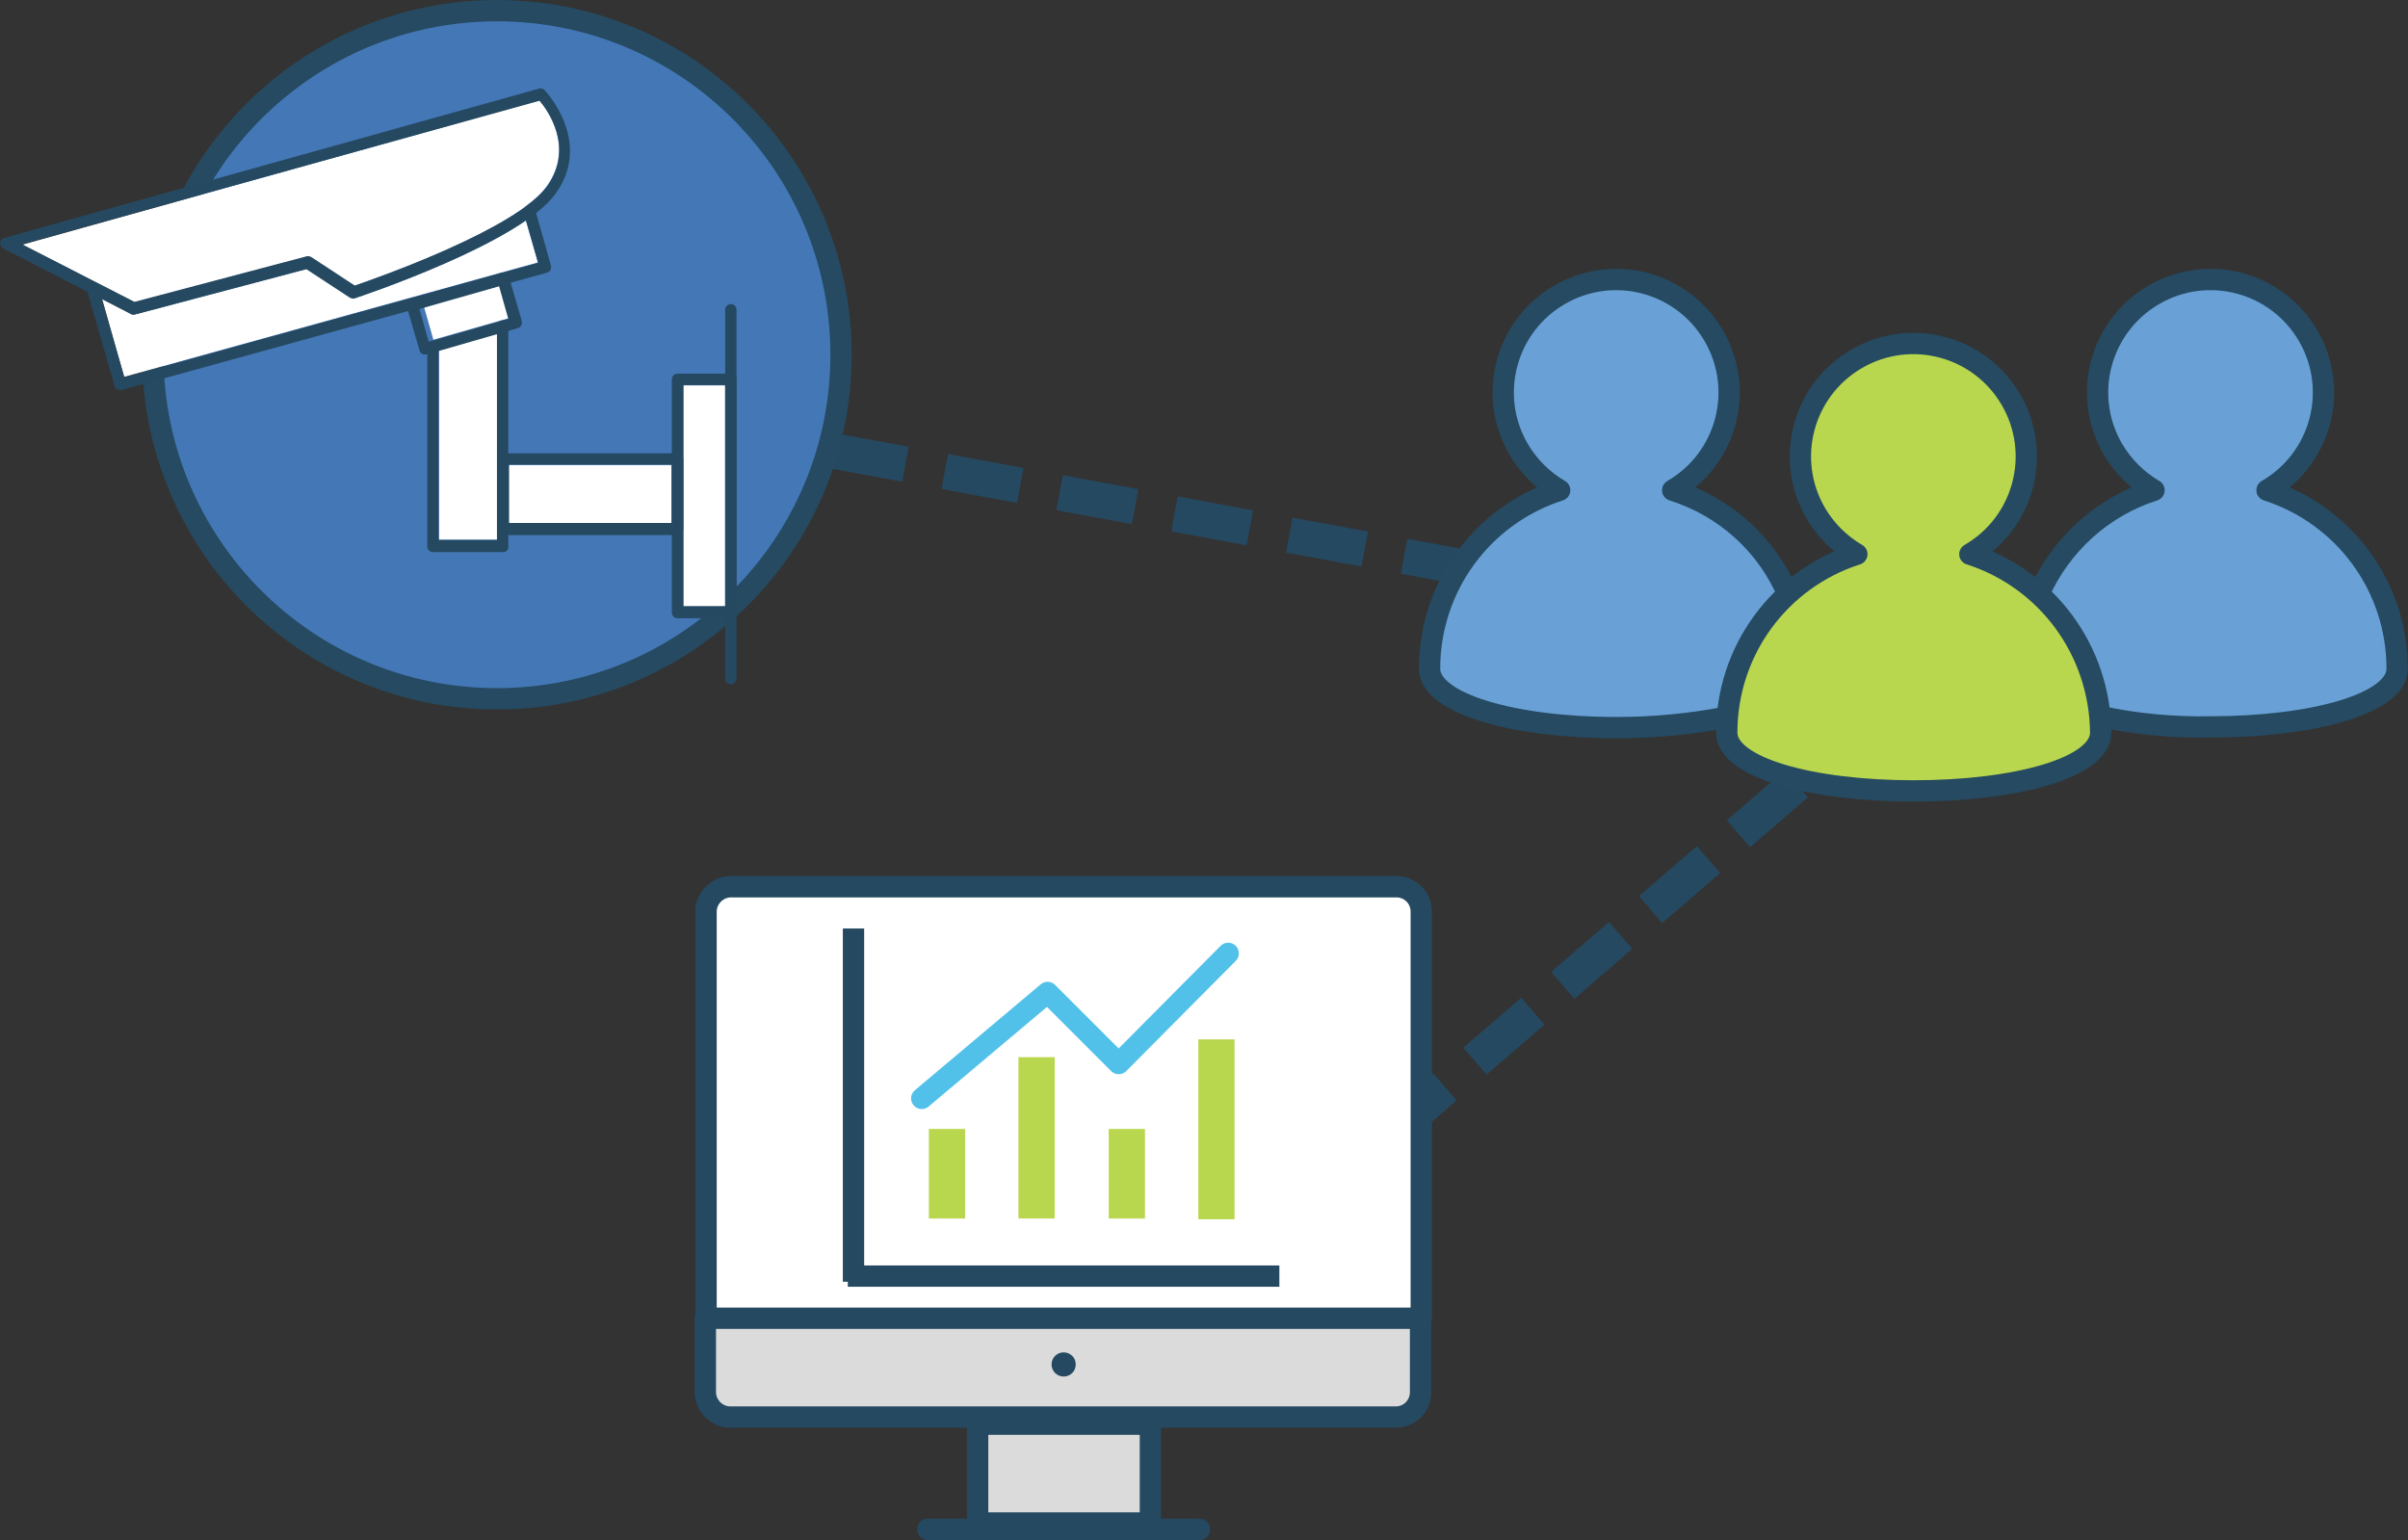 <?xml version="1.0" encoding="utf-8"?>
<!-- Generator: Adobe Illustrator 25.3.1, SVG Export Plug-In . SVG Version: 6.00 Build 0)  -->
<svg version="1.1" xmlns="http://www.w3.org/2000/svg" xmlns:xlink="http://www.w3.org/1999/xlink" x="0px" y="0px"
	 viewBox="0 0 338.7 216.7" style="enable-background:new 0 0 338.7 216.7;" xml:space="preserve">
<rect x="0" y="0" width="338.7" height="216.7" fill="#333333" stroke="none"/>
<style type="text/css">
	.st0{fill:#FFFFFF;}
	.st1{fill:none;stroke:#254961;stroke-width:5;stroke-linecap:square;}
	.st2{fill:none;stroke:#254961;stroke-width:5;stroke-linecap:square;stroke-dasharray:5.796,10.627;}
	.st3{fill:none;stroke:#254961;stroke-width:5;stroke-linecap:square;stroke-dasharray:5.759,10.558;}
	.st4{fill:#4477B6;stroke:#254A61;stroke-width:3;stroke-miterlimit:10;}
	.st5{fill:#254961;}
	.st6{fill:#69A0D6;stroke:#254A61;stroke-width:3;stroke-linecap:round;stroke-linejoin:round;}
	.st7{fill:#B9D64F;stroke:#254A61;stroke-width:3;stroke-linecap:round;stroke-linejoin:round;}
	.st8{fill:#DCDBDB;stroke:#254961;stroke-width:3;stroke-linecap:round;stroke-linejoin:round;}
	.st9{fill:#FFFFFF;stroke:#254961;stroke-width:3;stroke-linecap:round;stroke-linejoin:round;}
	.st10{fill:none;stroke:#254961;stroke-width:3;stroke-linecap:round;stroke-linejoin:round;}
	.st11{fill:none;stroke:#254961;stroke-width:3;stroke-linejoin:round;}
	.st12{fill:#B9D64F;}
	.st13{fill:none;stroke:#51C1E9;stroke-width:3;stroke-linecap:round;stroke-linejoin:round;}
</style>
<g id="Layer_6">
	<g>
		<line class="st0" x1="105.8" y1="61.4" x2="235.2" y2="85.3"/>
		<g>
			<line class="st1" x1="105.8" y1="61.4" x2="108.8" y2="61.9"/>
			<line class="st2" x1="119.2" y1="63.8" x2="227" y2="83.7"/>
			<line class="st1" x1="232.3" y1="84.7" x2="235.2" y2="85.3"/>
		</g>
	</g>
	<g>
		<line class="st0" x1="186.7" y1="167.2" x2="273.4" y2="92.3"/>
		<g>
			<line class="st1" x1="186.7" y1="167.2" x2="189" y2="165.2"/>
			<line class="st3" x1="197" y1="158.3" x2="267.1" y2="97.8"/>
			<line class="st1" x1="271.1" y1="94.3" x2="273.4" y2="92.3"/>
		</g>
	</g>
</g>
<g id="Layer_3">
	<circle class="st4" cx="69.9" cy="49.9" r="48.4"/>
</g>
<g id="Layer_2">
	<g id="Group_27" transform="translate(1618.254 -26.383)">
		
			<rect id="Rectangle_19" x="-1558.8" y="68.1" transform="matrix(0.961 -0.275 0.275 0.961 -79.333 -424.555)" class="st0" width="11.7" height="4.8"/>
		<path id="Path_32" class="st0" d="M-1544.3,57.4c-8.2,5.6-23.2,10.6-24,10.9c-0.2,0.1-0.5,0-0.7-0.1l-6.1-4l-24.2,6.4
			c-0.1,0-0.1,0-0.2,0c-0.1,0-0.3,0-0.4-0.1l-4-2.1l3.1,11l58.2-16.1L-1544.3,57.4z"/>
		<path id="Path_33" class="st0" d="M-1556.5,102.3h8.2v-29l-8.2,2.3V102.3z"/>
		<path id="Path_34" class="st0" d="M-1575.2,62.5c0.2-0.1,0.5,0,0.7,0.1l6.1,4c2.5-0.9,17-5.9,24-11.1c0.1-0.1,0.1-0.1,0.2-0.2
			c1.1-0.8,2.1-1.7,2.9-2.8c3.8-5.4,0.1-10.6-1.1-12l-72.7,20.3l15.8,8.1L-1575.2,62.5z"/>
		<path id="Path_35" class="st0" d="M-1522.1,91v20.7h5.9V80.6h-5.9V91z"/>
		<rect id="Rectangle_20" x="-1546.7" y="91.8" class="st0" width="22.9" height="8.2"/>
	</g>
	<g id="Group_28" transform="translate(1609.598 -31.331)">
		<path id="Path_36" class="st5" d="M-1592.7,86.2c-0.4,0-0.7-0.2-0.8-0.6l-3.9-13.6c-0.1-0.4,0.1-0.9,0.6-1c0.4-0.1,0.9,0.1,1,0.6
			c0,0,0,0,0,0l3.7,12.8l58.2-16.1l-2-7c-0.1-0.4,0.1-0.9,0.6-1c0.4-0.1,0.9,0.1,1,0.6l2.2,7.8c0.1,0.4-0.1,0.9-0.6,1c0,0,0,0,0,0
			l-59.8,16.5C-1592.5,86.2-1592.6,86.2-1592.7,86.2z"/>
		<path id="Path_37" class="st5" d="M-1590.8,75.6c-0.1,0-0.3,0-0.4-0.1l-17.9-9.2c-0.4-0.2-0.6-0.7-0.4-1.1
			c0.1-0.2,0.3-0.4,0.5-0.4l75.2-21c0.3-0.1,0.6,0,0.8,0.2c0.1,0.1,6.8,7.2,1.6,14.5c-4.9,7-27.4,14.5-28.3,14.8
			c-0.2,0.1-0.5,0-0.7-0.1l-6.1-4l-24.2,6.4C-1590.7,75.5-1590.8,75.6-1590.8,75.6z M-1606.5,65.7l15.8,8.1l24.2-6.4
			c0.2-0.1,0.5,0,0.7,0.1l6.1,4c3-1,22.8-8,27.1-14c3.8-5.4,0.1-10.6-1.1-12L-1606.5,65.7z"/>
		<path id="Path_38" class="st5" d="M-1549.8,81.2c-0.4,0-0.7-0.2-0.8-0.6l-1.8-6.2c-0.1-0.4,0.1-0.9,0.6-1c0,0,0,0,0,0l12.8-3.7
			c0.4-0.1,0.9,0.1,1,0.6l1.8,6.2c0.1,0.4-0.1,0.9-0.6,1c0,0,0,0,0,0l-12.8,3.7C-1549.7,81.2-1549.8,81.2-1549.8,81.2z
			 M-1550.6,74.8l1.3,4.6l11.2-3.2l-1.3-4.6L-1550.6,74.8z"/>
		<path id="Path_39" class="st5" d="M-1538.8,109h-9.9c-0.5,0-0.8-0.4-0.8-0.8c0,0,0,0,0,0V80.1c0-0.5,0.4-0.8,0.8-0.8
			c0.5,0,0.8,0.4,0.8,0.8v27.2h8.2V77.2c0-0.5,0.4-0.8,0.8-0.8c0.5,0,0.8,0.4,0.8,0.8v30.9C-1538,108.6-1538.4,109-1538.8,109z"/>
		<path id="Path_40" class="st5" d="M-1514.3,106.6h-24.5c-0.5,0-0.8-0.4-0.8-0.8c0,0,0,0,0,0v-9.9c0-0.5,0.4-0.8,0.8-0.8
			c0,0,0,0,0,0h24.5c0.5,0,0.8,0.4,0.8,0.8c0,0,0,0,0,0v9.9C-1513.5,106.2-1513.8,106.6-1514.3,106.6L-1514.3,106.6z M-1538,104.9
			h22.9v-8.2h-22.9V104.9z"/>
		<path id="Path_41" class="st5" d="M-1506.8,118.3h-7.5c-0.5,0-0.8-0.4-0.8-0.8c0,0,0,0,0,0V84.7c0-0.5,0.4-0.8,0.8-0.8
			c0,0,0,0,0,0h7.5c0.5,0,0.8,0.4,0.8,0.8v32.8C-1506,117.9-1506.3,118.3-1506.8,118.3z M-1513.5,116.6h5.9V85.5h-5.9V116.6z"/>
		<path id="Path_42" class="st5" d="M-1506.8,127.6c-0.5,0-0.8-0.4-0.8-0.8c0,0,0,0,0,0V74.9c0-0.5,0.4-0.8,0.8-0.8
			c0.5,0,0.8,0.4,0.8,0.8c0,0,0,0,0,0v51.8C-1506,127.2-1506.3,127.6-1506.8,127.6z"/>
	</g>
</g>
<g id="Layer_4">
	<g id="Group_38" transform="translate(844.175 -32.741)">
		<path id="Path_53" class="st6" d="M-548.9,133.5c5.1,1.1,10.4,1.6,15.6,1.5c14.5,0,26.3-3.3,26.3-8.2c0-11.5-7.4-21.6-18.3-25.1
			c7.6-4.4,10.2-14.1,5.8-21.7c-4.4-7.6-14.1-10.2-21.7-5.8c-7.6,4.4-10.2,14.1-5.8,21.7c1.4,2.4,3.4,4.4,5.8,5.8
			c-7.2,2.3-13.1,7.6-16.2,14.6"/>
		<path id="Path_54" class="st6" d="M-592.7,116.3c-3-7-8.9-12.3-16.2-14.6c7.6-4.4,10.2-14.1,5.8-21.7c-4.4-7.6-14.1-10.2-21.7-5.8
			c-7.6,4.4-10.2,14.1-5.8,21.7c1.4,2.4,3.4,4.4,5.8,5.8c-10.9,3.5-18.3,13.6-18.3,25.1c0,4.9,11.8,8.3,26.3,8.3
			c5.2,0,10.5-0.5,15.6-1.5"/>
		<path id="Path_52" class="st7" d="M-567.1,110.7c7.6-4.4,10.2-14.1,5.8-21.7c-4.4-7.6-14.1-10.2-21.7-5.8
			c-7.6,4.4-10.2,14.1-5.8,21.7c1.4,2.4,3.4,4.4,5.8,5.8c-10.9,3.5-18.3,13.6-18.3,25.1c0,4.9,11.8,8.2,26.3,8.2s26.3-3.3,26.3-8.2
			C-548.8,124.3-556.2,114.2-567.1,110.7z"/>
	</g>
</g>
<g id="Layer_5">
	<g id="system-monitoring" transform="translate(2313.51 -8.763)">
		<g id="Group_29" transform="translate(0 0)">
			<path id="Path_43" class="st8" d="M-2113.7,194.2v10.4c0,1.9-1.5,3.5-3.5,3.5c0,0,0,0,0,0h-93.6c-1.9,0-3.5-1.6-3.5-3.5v-10.4"/>
			<path id="Path_44" class="st9" d="M-2214.2,194.2V137c0-1.9,1.6-3.5,3.5-3.5h93.6c1.9,0,3.5,1.5,3.5,3.5c0,0,0,0,0,0v57.2"/>
			<rect id="Rectangle_21" x="-2176" y="209.1" class="st8" width="24.3" height="13.9"/>
			<line id="Line_2" class="st10" x1="-2113.7" y1="194.2" x2="-2214.2" y2="194.2"/>
			<line id="Line_3" class="st10" x1="-2144.8" y1="223.9" x2="-2183" y2="223.9"/>
			<path id="Path_45" class="st5" d="M-2162.2,200.7c0,1-0.8,1.7-1.7,1.7c-1,0-1.7-0.8-1.7-1.7c0-1,0.8-1.7,1.7-1.7c0,0,0,0,0,0
				C-2163,199-2162.2,199.7-2162.2,200.7z"/>
		</g>
		<g id="Group_30" transform="translate(43.04 12.473)">
			<line id="Line_4" class="st11" x1="-2236.5" y1="126.9" x2="-2236.5" y2="176.6"/>
			<line id="Line_5" class="st11" x1="-2237.3" y1="175.8" x2="-2176.6" y2="175.8"/>
			<rect id="Rectangle_22" x="-2213.3" y="145" class="st12" width="5.1" height="22.7"/>
			<rect id="Rectangle_23" x="-2225.9" y="155.1" class="st12" width="5.1" height="12.6"/>
			<rect id="Rectangle_24" x="-2200.6" y="155.1" class="st12" width="5.1" height="12.6"/>
			<rect id="Rectangle_25" x="-2188" y="142.5" class="st12" width="5.1" height="25.3"/>
			<path id="Path_46" class="st13" d="M-2226.9,150.8l17.7-14.9l10,10l15.4-15.5"/>
		</g>
	</g>
</g>
</svg>
